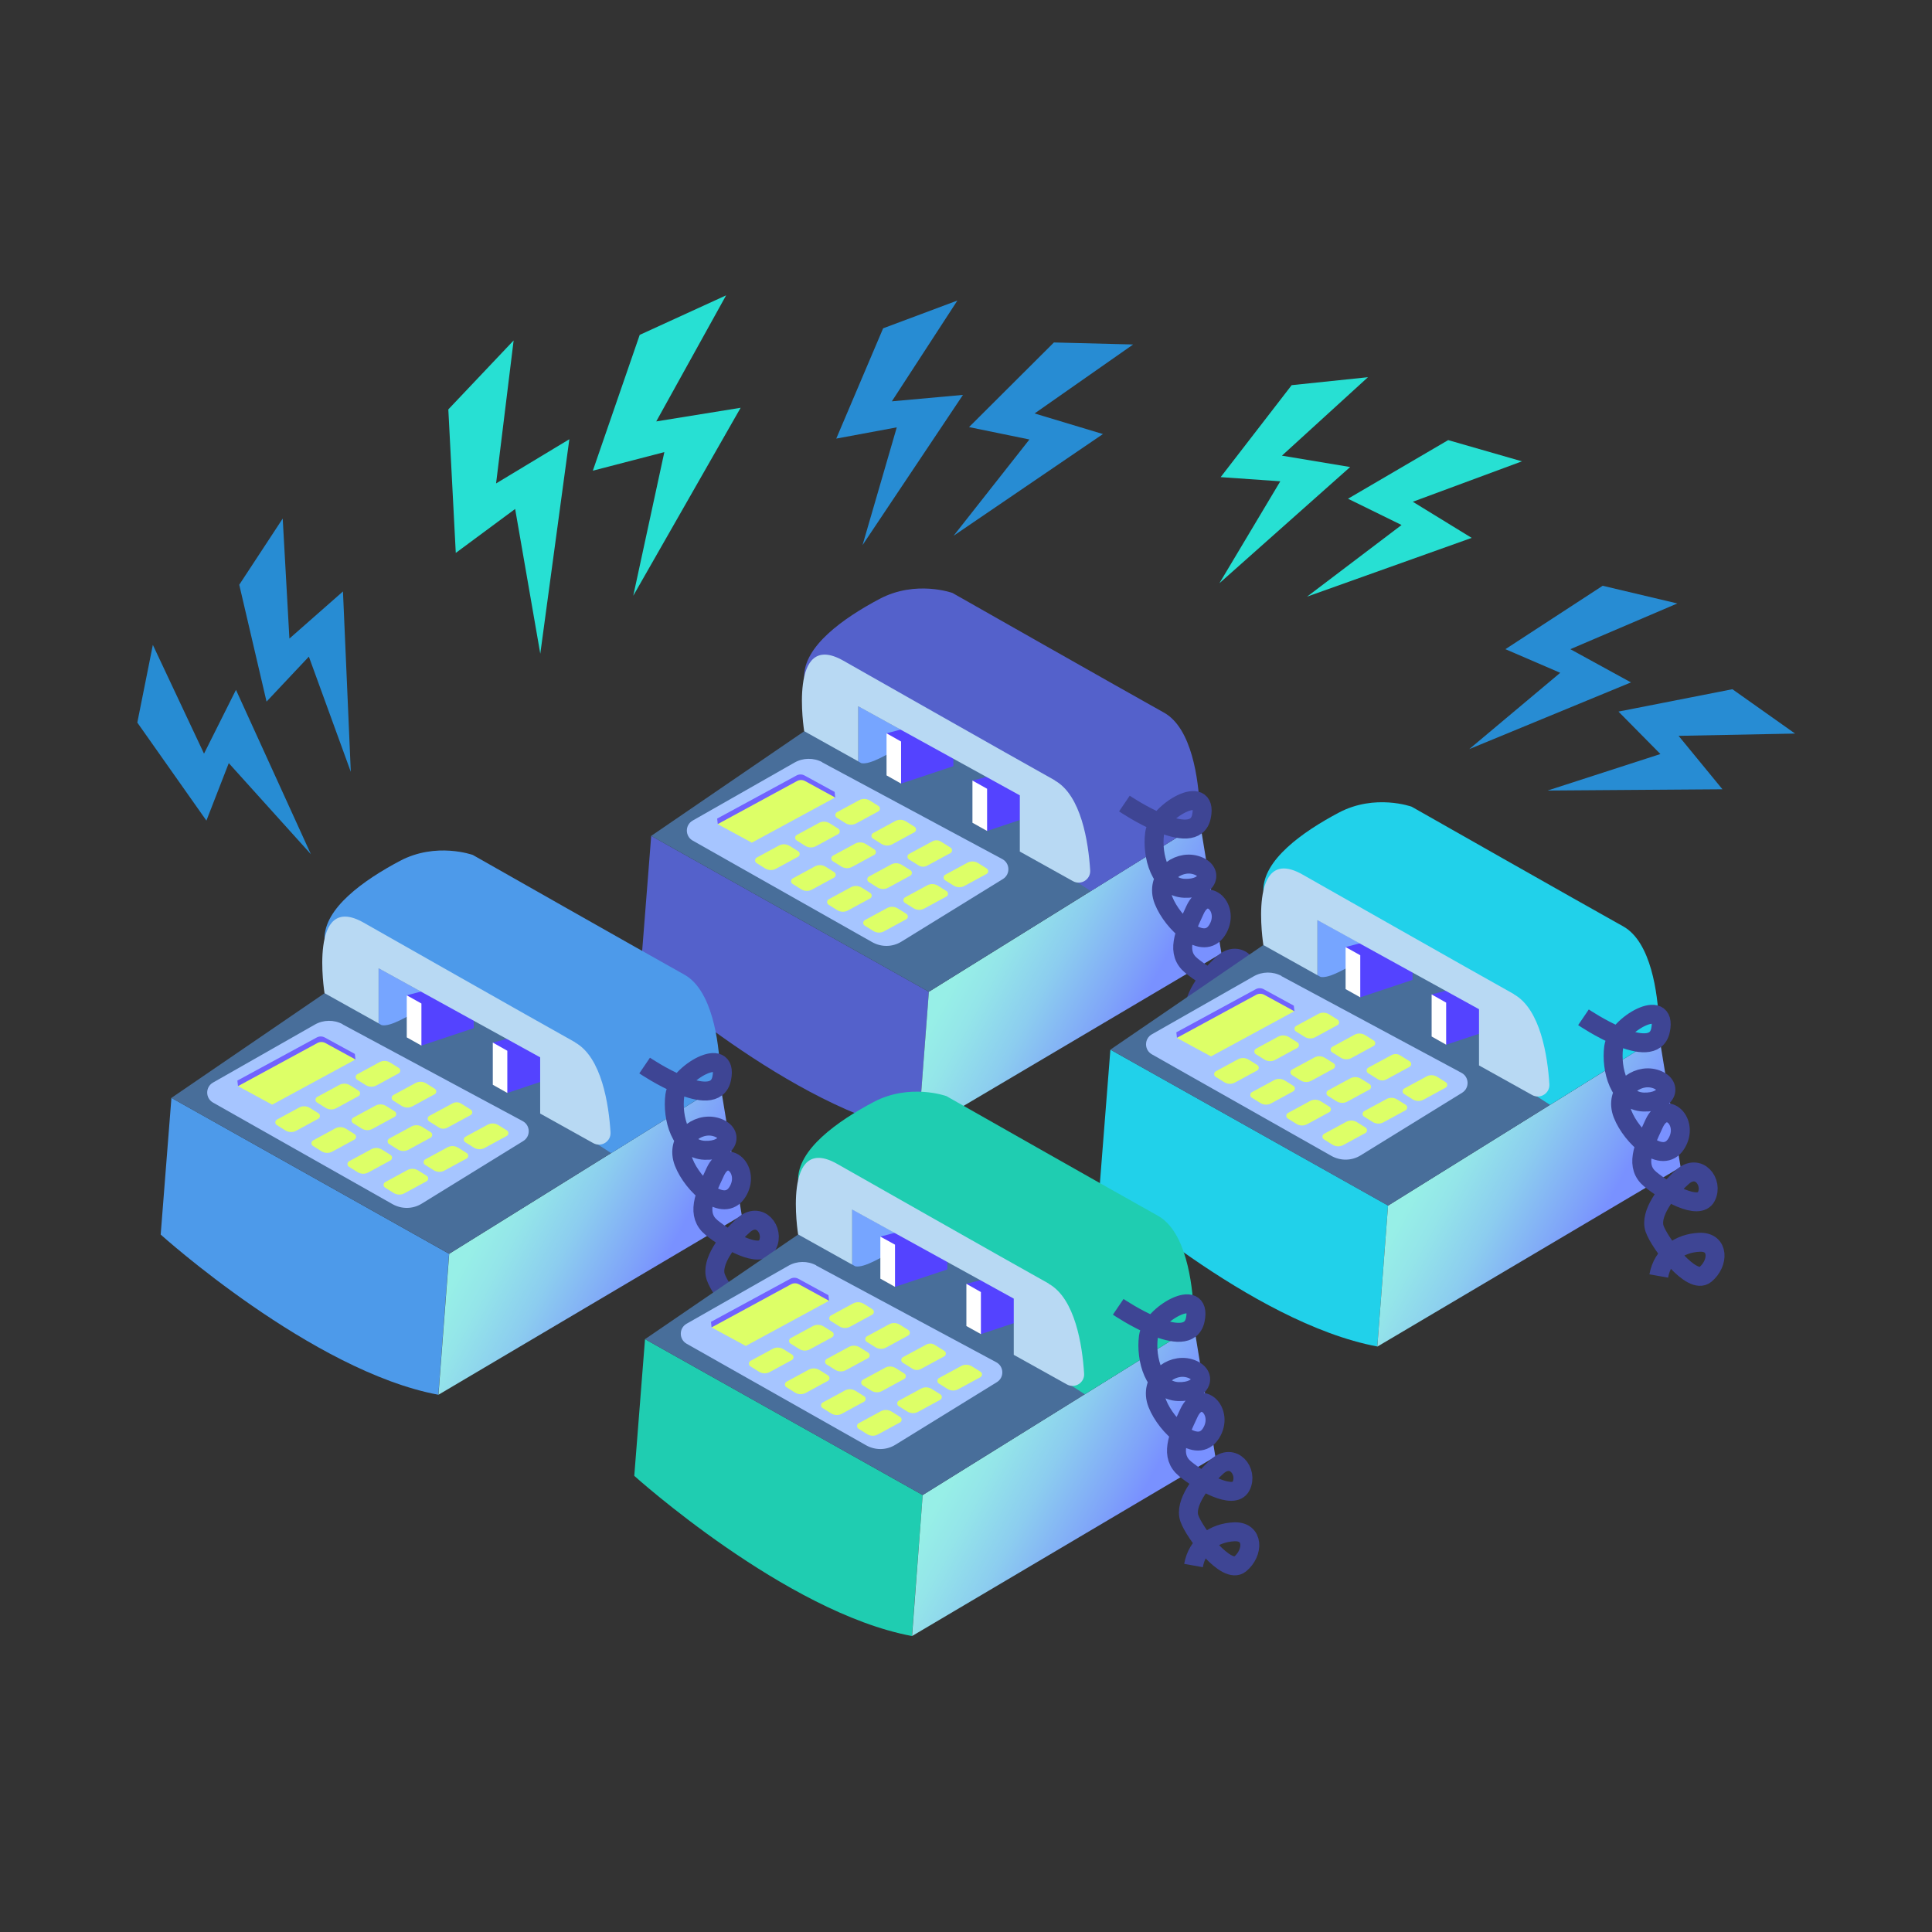 <?xml version="1.0" encoding="UTF-8"?><svg id="_レイヤー_2" xmlns="http://www.w3.org/2000/svg" xmlns:xlink="http://www.w3.org/1999/xlink" viewBox="0 0 152.94 152.94"><rect x="0" y="0" width="152.94" height="152.94" fill="#333333" stroke="none"/><defs><style>.cls-1,.cls-2{fill:none;}.cls-2{stroke:#3e4594;stroke-miterlimit:10;stroke-width:1.5px;}.cls-3{clip-path:url(#clippath);}.cls-4{fill:url(#_名称未設定グラデーション_787);}.cls-5{fill:#fff;}.cls-6{fill:#b8d9f3;}.cls-7{fill:#a6c5ff;}.cls-8{fill:#ddff67;}.cls-9{fill:#21d1ea;}.cls-10{fill:#1fcdb1;}.cls-11{fill:#5461cb;}.cls-12{fill:#5443ff;}.cls-13{fill:#7062ff;}.cls-14{fill:#278cd3;}.cls-15{fill:#27e0d3;}.cls-16{fill:#486e9a;}.cls-17{fill:#76a5ff;}.cls-18{fill:#4d9aea;}.cls-19{fill:url(#_名称未設定グラデーション_787-3);}.cls-20{fill:url(#_名称未設定グラデーション_787-2);}.cls-21{fill:url(#_名称未設定グラデーション_787-4);}</style><clipPath id="clippath"><rect class="cls-1" y="0" width="152.94" height="152.94"/></clipPath><linearGradient id="_名称未設定グラデーション_787" x1="77.51" y1="73.97" x2="89.74" y2="80.62" gradientUnits="userSpaceOnUse"><stop offset="0" stop-color="#97efe7"/><stop offset=".18" stop-color="#94e5e9"/><stop offset=".47" stop-color="#8ccdef"/><stop offset=".84" stop-color="#7fa4f9"/><stop offset="1" stop-color="#7991ff"/></linearGradient><linearGradient id="_名称未設定グラデーション_787-2" x1="113.86" y1="90.89" x2="126.08" y2="97.54" xlink:href="#_名称未設定グラデーション_787"/><linearGradient id="_名称未設定グラデーション_787-3" x1="39.53" y1="94.71" x2="51.76" y2="101.36" xlink:href="#_名称未設定グラデーション_787"/><linearGradient id="_名称未設定グラデーション_787-4" x1="77.02" y1="113.81" x2="89.25" y2="120.46" xlink:href="#_名称未設定グラデーション_787"/></defs><g id="_こんなお悩みを解決"><g class="cls-3"><g><g><g><path class="cls-11" d="M51.55,66.17l-.85,10.82s12,10.82,21.98,12.68l.85-11.16-21.98-12.34Z"/><polygon class="cls-4" points="95 65.16 73.53 78.51 72.68 89.67 96.69 75.47 95 65.16"/><polygon class="cls-16" points="51.55 66.17 68.03 54.9 91.82 67.13 73.53 78.51 51.55 66.17"/><path class="cls-11" d="M93.97,65.8c.66-.41,1.04-1.14,1-1.91-.1-2.12-.6-6.24-2.83-7.48-3.04-1.69-16.74-9.47-16.74-9.47,0,0-2.9-1.05-5.77,.47s-6.02,3.76-5.97,6.19c.01,.57,1.26,1.79,3.16,3.34,.29,.24,1,1.14,.92,.74-.99-4.92,2.79-1.19,13.73,4.95,.44,.25,.68,5.17,1.06,5.42,2.28,1.5,3.82,2.49,3.82,2.49l7.62-4.74Z"/><path class="cls-7" d="M65.09,60.35l14.26,7.66c.61,.33,.64,1.2,.05,1.57l-8.04,4.96c-.71,.44-1.59,.45-2.32,.04l-14.21-8.04c-.61-.35-.61-1.23,0-1.58l8.06-4.59c.68-.39,1.52-.4,2.21-.03Z"/><path class="cls-13" d="M56.82,65.24l-.05-.44,6.28-3.41c.2-.11,.44-.11,.64,0l2.38,1.3,.05,.44-9.31,2.11Z"/><path class="cls-8" d="M59.52,66.71l-2.71-1.47,6.28-3.41c.2-.11,.44-.11,.64,0l2.38,1.3-6.6,3.58Z"/><g><path class="cls-8" d="M66.91,65.15l-.67-.42c-.16-.1-.15-.34,.01-.43l1.75-.95c.27-.15,.6-.14,.87,.03l.67,.42c.16,.1,.15,.34-.01,.43l-1.75,.95c-.27,.15-.6,.14-.87-.03Z"/><path class="cls-8" d="M63.73,66.95l-.67-.42c-.16-.1-.15-.34,.01-.43l1.75-.95c.27-.15,.6-.14,.87,.03l.67,.42c.16,.1,.15,.34-.01,.43l-1.75,.95c-.27,.15-.6,.14-.87-.03Z"/><path class="cls-8" d="M60.56,68.74l-.67-.42c-.16-.1-.15-.34,.01-.43l1.75-.95c.27-.15,.6-.14,.87,.03l.67,.42c.16,.1,.15,.34-.01,.43l-1.75,.95c-.27,.15-.6,.14-.87-.03Z"/><path class="cls-8" d="M69.77,66.8l-.67-.42c-.16-.1-.15-.34,.01-.43l1.75-.95c.27-.15,.6-.14,.87,.03l.67,.42c.16,.1,.15,.34-.01,.43l-1.75,.95c-.27,.15-.6,.14-.87-.03Z"/><path class="cls-8" d="M66.59,68.59l-.67-.42c-.16-.1-.15-.34,.01-.43l1.75-.95c.27-.15,.6-.14,.87,.03l.67,.42c.16,.1,.15,.34-.01,.43l-1.75,.95c-.27,.15-.6,.14-.87-.03Z"/><path class="cls-8" d="M63.41,70.39l-.67-.42c-.16-.1-.15-.34,.01-.43l1.75-.95c.27-.15,.6-.14,.87,.03l.67,.42c.16,.1,.15,.34-.01,.43l-1.75,.95c-.27,.15-.6,.14-.87-.03Z"/><path class="cls-8" d="M72.72,68.51l-.77-.48c-.16-.1-.15-.34,.01-.43l1.85-1c.21-.11,.47-.11,.67,.02l.77,.48c.16,.1,.15,.34-.01,.43l-1.85,1c-.21,.11-.47,.11-.67-.02Z"/><path class="cls-8" d="M69.44,70.24l-.67-.42c-.16-.1-.15-.34,.01-.43l1.75-.95c.27-.15,.6-.14,.87,.03l.67,.42c.16,.1,.15,.34-.01,.43l-1.75,.95c-.27,.15-.6,.14-.87-.03Z"/><path class="cls-8" d="M66.26,72.04l-.67-.42c-.16-.1-.15-.34,.01-.43l1.75-.95c.27-.15,.6-.14,.87,.03l.67,.42c.16,.1,.15,.34-.01,.43l-1.75,.95c-.27,.15-.6,.14-.87-.03Z"/><path class="cls-8" d="M75.48,70.1l-.67-.42c-.16-.1-.15-.34,.01-.43l1.75-.95c.27-.15,.6-.14,.87,.03l.67,.42c.16,.1,.15,.34-.01,.43l-1.75,.95c-.27,.15-.6,.14-.87-.03Z"/><path class="cls-8" d="M72.3,71.89l-.67-.42c-.16-.1-.15-.34,.01-.43l1.75-.95c.27-.15,.6-.14,.87,.03l.67,.42c.16,.1,.15,.34-.01,.43l-1.75,.95c-.27,.15-.6,.14-.87-.03Z"/><path class="cls-8" d="M69.12,73.69l-.67-.42c-.16-.1-.15-.34,.01-.43l1.75-.95c.27-.15,.6-.14,.87,.03l.67,.42c.16,.1,.15,.34-.01,.43l-1.75,.95c-.27,.15-.6,.14-.87-.03Z"/></g><path class="cls-17" d="M69.55,60.07c1-.48,2.31-1.24,2.97-1.64l-4.57-2.52v4.37l.23,.13c.21,.05,.62,.02,1.38-.35Z"/><polygon class="cls-12" points="73.82 57.09 70.18 58.05 71.33 62.03 75.47 60.65 75.47 57.99 73.82 57.09"/><polygon class="cls-12" points="80.63 60.84 76.98 61.79 78.14 65.78 82.28 64.39 82.28 61.74 80.63 60.84"/><polygon class="cls-5" points="78.14 65.78 76.98 65.13 76.98 61.79 78.14 62.44 78.14 65.78"/><path class="cls-6" d="M83.5,61.77c-3.04-1.69-16.74-9.47-16.74-9.47-4.4-2.5-3.1,5.58-3.1,5.58l4.28,2.39v-4.36l12.79,7.05v4.45l4.2,2.34c.64,.36,1.42-.13,1.37-.86-.14-2.2-.7-5.94-2.81-7.11Z"/><polygon class="cls-5" points="71.33 62.03 70.18 61.38 70.18 58.05 71.33 58.7 71.33 62.03"/></g><path class="cls-2" d="M89.01,63.61s5.54,3.76,6.1,1.02c.57-2.74-3.48-.41-3.71,1.35s.44,4.27,2.37,4.34,2.36-1.41,.88-1.84c-1.47-.43-3.25,.99-2.54,2.8,.72,1.81,3.15,4.06,4.24,2.35,1.09-1.71-.82-3.58-1.74-1.62s-1.52,3.43-.3,4.43,3.83,2.51,4.42,1.37-.62-2.72-1.91-1.54c-1.29,1.17-2.58,2.92-2.18,4.08,.4,1.15,2.94,4.51,4.02,3.62s1.1-2.61-.46-2.55-2.93,.99-3.23,2.67"/></g><g><polygon class="cls-15" points="50.13 47.16 58.63 32.28 51.95 33.36 57.48 23.38 50.64 26.51 46.93 37.26 52.59 35.79 50.13 47.16"/><polygon class="cls-15" points="42.77 51.75 45.07 34.77 39.27 38.27 40.66 26.95 35.49 32.41 36.08 43.77 40.78 40.29 42.77 51.75"/></g><g><polygon class="cls-15" points="103.47 47.23 116.5 42.58 111.84 39.72 120.48 36.52 114.64 34.84 106.71 39.48 110.95 41.56 103.47 47.23"/><polygon class="cls-15" points="96.53 46.17 106.88 36.97 101.48 36.07 108.29 29.86 102.25 30.49 96.63 37.77 101.35 38.1 96.53 46.17"/></g><g><polygon class="cls-14" points="122.51 62.58 136.35 62.48 132.88 58.25 142.1 58.07 137.14 54.56 128.12 56.33 131.44 59.69 122.51 62.58"/><polygon class="cls-14" points="116.31 59.3 129.11 54.02 124.31 51.39 132.78 47.77 126.87 46.37 119.17 51.39 123.51 53.26 116.31 59.3"/></g><g><polygon class="cls-14" points="75.49 42.41 87.31 34.36 81.9 32.73 89.7 27.27 83.43 27.11 76.71 33.81 81.49 34.79 75.49 42.41"/><polygon class="cls-14" points="68.28 43.15 76.23 31.26 70.6 31.77 75.79 23.79 69.91 25.99 66.2 34.72 70.99 33.83 68.28 43.15"/></g><g><polygon class="cls-14" points="27.77 61.1 27.15 46.82 22.91 50.55 22.38 41.05 18.94 46.29 21.1 55.54 24.45 51.98 27.77 61.1"/><polygon class="cls-14" points="24.61 67.62 18.68 54.61 16.15 59.66 12.1 51.05 10.87 57.2 16.34 64.96 18.11 60.41 24.61 67.62"/></g><g><g><path class="cls-9" d="M87.9,83.09l-.85,10.82s12,10.82,21.98,12.68l.85-11.16-21.98-12.34Z"/><polygon class="cls-20" points="131.35 82.08 109.88 95.44 109.03 106.6 133.04 92.39 131.35 82.08"/><polygon class="cls-16" points="87.9 83.09 104.38 71.82 128.17 84.06 109.88 95.44 87.9 83.09"/><path class="cls-9" d="M130.32,82.72c.66-.41,1.04-1.14,1-1.91-.1-2.12-.6-6.24-2.83-7.48-3.04-1.69-16.74-9.47-16.74-9.47,0,0-2.9-1.05-5.77,.47-2.87,1.52-6.02,3.76-5.97,6.19,.01,.57,1.26,1.79,3.16,3.34,.29,.24,1,1.14,.92,.74-.99-4.92,2.79-1.19,13.73,4.95,.44,.25,.68,5.17,1.06,5.42,2.28,1.5,3.82,2.49,3.82,2.49l7.62-4.74Z"/><path class="cls-7" d="M101.44,77.27l14.26,7.66c.61,.33,.64,1.2,.05,1.57l-8.04,4.96c-.71,.44-1.59,.45-2.32,.04l-14.21-8.04c-.61-.35-.61-1.23,0-1.58l8.06-4.59c.68-.39,1.52-.4,2.21-.03Z"/><path class="cls-13" d="M93.17,82.16l-.05-.44,6.28-3.41c.2-.11,.44-.11,.64,0l2.38,1.3,.05,.44-9.31,2.11Z"/><path class="cls-8" d="M95.87,83.63l-2.71-1.47,6.28-3.41c.2-.11,.44-.11,.64,0l2.38,1.3-6.6,3.58Z"/><g><path class="cls-8" d="M103.26,82.07l-.67-.42c-.16-.1-.15-.34,.01-.43l1.75-.95c.27-.15,.6-.14,.87,.03l.67,.42c.16,.1,.15,.34-.01,.43l-1.75,.95c-.27,.15-.6,.14-.87-.03Z"/><path class="cls-8" d="M100.08,83.87l-.67-.42c-.16-.1-.15-.34,.01-.43l1.75-.95c.27-.15,.6-.14,.87,.03l.67,.42c.16,.1,.15,.34-.01,.43l-1.75,.95c-.27,.15-.6,.14-.87-.03Z"/><path class="cls-8" d="M96.9,85.66l-.67-.42c-.16-.1-.15-.34,.01-.43l1.75-.95c.27-.15,.6-.14,.87,.03l.67,.42c.16,.1,.15,.34-.01,.43l-1.75,.95c-.27,.15-.6,.14-.87-.03Z"/><path class="cls-8" d="M106.12,83.72l-.67-.42c-.16-.1-.15-.34,.01-.43l1.75-.95c.27-.15,.6-.14,.87,.03l.67,.42c.16,.1,.15,.34-.01,.43l-1.75,.95c-.27,.15-.6,.14-.87-.03Z"/><path class="cls-8" d="M102.94,85.52l-.67-.42c-.16-.1-.15-.34,.01-.43l1.75-.95c.27-.15,.6-.14,.87,.03l.67,.42c.16,.1,.15,.34-.01,.43l-1.75,.95c-.27,.15-.6,.14-.87-.03Z"/><path class="cls-8" d="M99.76,87.31l-.67-.42c-.16-.1-.15-.34,.01-.43l1.75-.95c.27-.15,.6-.14,.87,.03l.67,.42c.16,.1,.15,.34-.01,.43l-1.75,.95c-.27,.15-.6,.14-.87-.03Z"/><path class="cls-8" d="M109.07,85.43l-.77-.48c-.16-.1-.15-.34,.01-.43l1.85-1c.21-.11,.47-.11,.67,.02l.77,.48c.16,.1,.15,.34-.01,.43l-1.85,1c-.21,.11-.47,.11-.67-.02Z"/><path class="cls-8" d="M105.79,87.17l-.67-.42c-.16-.1-.15-.34,.01-.43l1.75-.95c.27-.15,.6-.14,.87,.03l.67,.42c.16,.1,.15,.34-.01,.43l-1.75,.95c-.27,.15-.6,.14-.87-.03Z"/><path class="cls-8" d="M102.61,88.96l-.67-.42c-.16-.1-.15-.34,.01-.43l1.75-.95c.27-.15,.6-.14,.87,.03l.67,.42c.16,.1,.15,.34-.01,.43l-1.75,.95c-.27,.15-.6,.14-.87-.03Z"/><path class="cls-8" d="M111.82,87.02l-.67-.42c-.16-.1-.15-.34,.01-.43l1.75-.95c.27-.15,.6-.14,.87,.03l.67,.42c.16,.1,.15,.34-.01,.43l-1.75,.95c-.27,.15-.6,.14-.87-.03Z"/><path class="cls-8" d="M108.65,88.81l-.67-.42c-.16-.1-.15-.34,.01-.43l1.75-.95c.27-.15,.6-.14,.87,.03l.67,.42c.16,.1,.15,.34-.01,.43l-1.75,.95c-.27,.15-.6,.14-.87-.03Z"/><path class="cls-8" d="M105.47,90.61l-.67-.42c-.16-.1-.15-.34,.01-.43l1.75-.95c.27-.15,.6-.14,.87,.03l.67,.42c.16,.1,.15,.34-.01,.43l-1.75,.95c-.27,.15-.6,.14-.87-.03Z"/></g><path class="cls-17" d="M105.9,76.99c1-.48,2.31-1.24,2.97-1.64l-4.57-2.52v4.37l.23,.13c.21,.05,.62,.02,1.38-.35Z"/><polygon class="cls-12" points="110.17 74.01 106.52 74.97 107.68 78.95 111.82 77.57 111.82 74.91 110.17 74.01"/><polygon class="cls-12" points="116.98 77.76 113.33 78.72 114.48 82.7 118.63 81.32 118.63 78.66 116.98 77.76"/><polygon class="cls-5" points="114.48 82.7 113.33 82.05 113.33 78.72 114.48 79.37 114.48 82.7"/><path class="cls-6" d="M119.85,78.7c-3.04-1.69-16.74-9.47-16.74-9.47-4.4-2.5-3.1,5.58-3.1,5.58l4.28,2.39v-4.36l12.79,7.05v4.45l4.2,2.34c.64,.36,1.42-.13,1.37-.86-.14-2.2-.7-5.94-2.81-7.11Z"/><polygon class="cls-5" points="107.68 78.95 106.52 78.3 106.52 74.97 107.68 75.62 107.68 78.95"/></g><path class="cls-2" d="M125.35,80.53s5.54,3.76,6.1,1.02c.57-2.74-3.48-.41-3.71,1.35-.23,1.76,.44,4.27,2.37,4.34,1.93,.06,2.36-1.41,.88-1.84-1.47-.43-3.25,.99-2.54,2.8s3.15,4.06,4.24,2.35c1.09-1.71-.82-3.58-1.74-1.62s-1.52,3.43-.3,4.43c1.22,1,3.83,2.51,4.42,1.37,.59-1.14-.62-2.72-1.91-1.54-1.29,1.17-2.58,2.92-2.18,4.08,.4,1.15,2.94,4.51,4.02,3.62s1.1-2.61-.46-2.55c-1.56,.06-2.93,.99-3.23,2.67"/></g><g><g><path class="cls-18" d="M13.57,86.91l-.85,10.82s12,10.82,21.98,12.68l.85-11.16-21.98-12.34Z"/><polygon class="cls-19" points="57.03 85.9 35.56 99.25 34.71 110.41 58.72 96.21 57.03 85.9"/><polygon class="cls-16" points="13.57 86.91 30.06 75.64 53.85 87.87 35.56 99.25 13.57 86.91"/><path class="cls-18" d="M56,86.54c.66-.41,1.04-1.14,1-1.91-.1-2.12-.6-6.24-2.83-7.48-3.04-1.69-16.74-9.47-16.74-9.47,0,0-2.9-1.05-5.77,.47-2.87,1.52-6.02,3.76-5.97,6.19,.01,.57,1.26,1.79,3.16,3.34,.29,.24,1,1.14,.92,.74-.99-4.92,2.79-1.19,13.73,4.95,.44,.25,.68,5.17,1.06,5.42,2.28,1.5,3.82,2.49,3.82,2.49l7.62-4.74Z"/><path class="cls-7" d="M27.12,81.09l14.26,7.66c.61,.33,.64,1.2,.05,1.57l-8.04,4.96c-.71,.44-1.59,.45-2.32,.04l-14.21-8.04c-.61-.35-.61-1.23,0-1.58l8.06-4.59c.68-.39,1.52-.4,2.21-.03Z"/><path class="cls-13" d="M18.84,85.98l-.05-.44,6.28-3.41c.2-.11,.44-.11,.64,0l2.38,1.3,.05,.44-9.31,2.11Z"/><path class="cls-8" d="M21.55,87.45l-2.71-1.47,6.28-3.41c.2-.11,.44-.11,.64,0l2.38,1.3-6.6,3.58Z"/><g><path class="cls-8" d="M28.94,85.89l-.67-.42c-.16-.1-.15-.34,.01-.43l1.75-.95c.27-.15,.6-.14,.87,.03l.67,.42c.16,.1,.15,.34-.01,.43l-1.75,.95c-.27,.15-.6,.14-.87-.03Z"/><path class="cls-8" d="M25.76,87.69l-.67-.42c-.16-.1-.15-.34,.01-.43l1.75-.95c.27-.15,.6-.14,.87,.03l.67,.42c.16,.1,.15,.34-.01,.43l-1.75,.95c-.27,.15-.6,.14-.87-.03Z"/><path class="cls-8" d="M22.58,89.48l-.67-.42c-.16-.1-.15-.34,.01-.43l1.75-.95c.27-.15,.6-.14,.87,.03l.67,.42c.16,.1,.15,.34-.01,.43l-1.75,.95c-.27,.15-.6,.14-.87-.03Z"/><path class="cls-8" d="M31.79,87.54l-.67-.42c-.16-.1-.15-.34,.01-.43l1.75-.95c.27-.15,.6-.14,.87,.03l.67,.42c.16,.1,.15,.34-.01,.43l-1.75,.95c-.27,.15-.6,.14-.87-.03Z"/><path class="cls-8" d="M28.62,89.33l-.67-.42c-.16-.1-.15-.34,.01-.43l1.75-.95c.27-.15,.6-.14,.87,.03l.67,.42c.16,.1,.15,.34-.01,.43l-1.75,.95c-.27,.15-.6,.14-.87-.03Z"/><path class="cls-8" d="M25.44,91.13l-.67-.42c-.16-.1-.15-.34,.01-.43l1.75-.95c.27-.15,.6-.14,.87,.03l.67,.42c.16,.1,.15,.34-.01,.43l-1.75,.95c-.27,.15-.6,.14-.87-.03Z"/><path class="cls-8" d="M34.74,89.25l-.77-.48c-.16-.1-.15-.34,.01-.43l1.85-1c.21-.11,.47-.11,.67,.02l.77,.48c.16,.1,.15,.34-.01,.43l-1.85,1c-.21,.11-.47,.11-.67-.02Z"/><path class="cls-8" d="M31.47,90.98l-.67-.42c-.16-.1-.15-.34,.01-.43l1.75-.95c.27-.15,.6-.14,.87,.03l.67,.42c.16,.1,.15,.34-.01,.43l-1.75,.95c-.27,.15-.6,.14-.87-.03Z"/><path class="cls-8" d="M28.29,92.78l-.67-.42c-.16-.1-.15-.34,.01-.43l1.75-.95c.27-.15,.6-.14,.87,.03l.67,.42c.16,.1,.15,.34-.01,.43l-1.75,.95c-.27,.15-.6,.14-.87-.03Z"/><path class="cls-8" d="M37.5,90.84l-.67-.42c-.16-.1-.15-.34,.01-.43l1.75-.95c.27-.15,.6-.14,.87,.03l.67,.42c.16,.1,.15,.34-.01,.43l-1.75,.95c-.27,.15-.6,.14-.87-.03Z"/><path class="cls-8" d="M34.32,92.63l-.67-.42c-.16-.1-.15-.34,.01-.43l1.75-.95c.27-.15,.6-.14,.87,.03l.67,.42c.16,.1,.15,.34-.01,.43l-1.75,.95c-.27,.15-.6,.14-.87-.03Z"/><path class="cls-8" d="M31.15,94.43l-.67-.42c-.16-.1-.15-.34,.01-.43l1.75-.95c.27-.15,.6-.14,.87,.03l.67,.42c.16,.1,.15,.34-.01,.43l-1.75,.95c-.27,.15-.6,.14-.87-.03Z"/></g><path class="cls-17" d="M31.58,80.81c1-.48,2.31-1.24,2.97-1.64l-4.57-2.52v4.37l.23,.13c.21,.05,.62,.02,1.38-.35Z"/><polygon class="cls-12" points="35.85 77.83 32.2 78.79 33.36 82.77 37.5 81.39 37.5 78.73 35.85 77.83"/><polygon class="cls-12" points="42.66 81.58 39.01 82.53 40.16 86.52 44.31 85.13 44.31 82.48 42.66 81.58"/><polygon class="cls-5" points="40.16 86.52 39.01 85.87 39.01 82.53 40.16 83.18 40.16 86.52"/><path class="cls-6" d="M45.53,82.51c-3.04-1.69-16.74-9.47-16.74-9.47-4.4-2.5-3.1,5.58-3.1,5.58l4.28,2.39v-4.36l12.79,7.05v4.45l4.2,2.34c.64,.36,1.42-.13,1.37-.86-.14-2.2-.7-5.94-2.81-7.11Z"/><polygon class="cls-5" points="33.36 82.77 32.2 82.12 32.2 78.79 33.36 79.44 33.36 82.77"/></g><path class="cls-2" d="M51.03,84.35s5.54,3.76,6.1,1.02c.57-2.74-3.48-.41-3.71,1.35-.23,1.76,.44,4.27,2.37,4.34s2.36-1.41,.88-1.84-3.25,.99-2.54,2.8,3.15,4.06,4.24,2.35c1.09-1.71-.82-3.58-1.74-1.62-.93,1.96-1.52,3.43-.3,4.43,1.22,1,3.83,2.51,4.42,1.37s-.62-2.72-1.91-1.54c-1.29,1.17-2.58,2.92-2.18,4.08s2.94,4.51,4.02,3.62c1.08-.89,1.1-2.61-.46-2.55s-2.93,.99-3.23,2.67"/></g><g><g><path class="cls-10" d="M51.06,106.01l-.85,10.82s12,10.82,21.98,12.68l.85-11.16-21.98-12.34Z"/><polygon class="cls-21" points="94.52 104.99 73.04 118.35 72.2 129.51 96.21 115.31 94.52 104.99"/><polygon class="cls-16" points="51.06 106.01 67.55 94.74 91.34 106.97 73.04 118.35 51.06 106.01"/><path class="cls-10" d="M93.49,105.63c.66-.41,1.04-1.14,1-1.91-.1-2.12-.6-6.24-2.83-7.48-3.04-1.69-16.74-9.47-16.74-9.47,0,0-2.9-1.05-5.77,.47s-6.02,3.76-5.97,6.19c.01,.57,1.26,1.79,3.16,3.34,.29,.24,1,1.14,.92,.74-.99-4.92,2.79-1.19,13.73,4.95,.44,.25,.68,5.17,1.06,5.42,2.28,1.5,3.82,2.49,3.82,2.49l7.62-4.74Z"/><path class="cls-7" d="M64.61,100.18l14.26,7.66c.61,.33,.64,1.2,.05,1.57l-8.04,4.96c-.71,.44-1.59,.45-2.32,.04l-14.21-8.04c-.61-.35-.61-1.23,0-1.58l8.06-4.59c.68-.39,1.52-.4,2.21-.03Z"/><path class="cls-13" d="M56.33,105.08l-.05-.44,6.28-3.41c.2-.11,.44-.11,.64,0l2.38,1.3,.05,.44-9.31,2.11Z"/><path class="cls-8" d="M59.04,106.55l-2.71-1.47,6.28-3.41c.2-.11,.44-.11,.64,0l2.38,1.3-6.6,3.58Z"/><g><path class="cls-8" d="M66.43,104.99l-.67-.42c-.16-.1-.15-.34,.01-.43l1.75-.95c.27-.15,.6-.14,.87,.03l.67,.42c.16,.1,.15,.34-.01,.43l-1.75,.95c-.27,.15-.6,.14-.87-.03Z"/><path class="cls-8" d="M63.25,106.78l-.67-.42c-.16-.1-.15-.34,.01-.43l1.75-.95c.27-.15,.6-.14,.87,.03l.67,.42c.16,.1,.15,.34-.01,.43l-1.75,.95c-.27,.15-.6,.14-.87-.03Z"/><path class="cls-8" d="M60.07,108.58l-.67-.42c-.16-.1-.15-.34,.01-.43l1.75-.95c.27-.15,.6-.14,.87,.03l.67,.42c.16,.1,.15,.34-.01,.43l-1.75,.95c-.27,.15-.6,.14-.87-.03Z"/><path class="cls-8" d="M69.28,106.64l-.67-.42c-.16-.1-.15-.34,.01-.43l1.75-.95c.27-.15,.6-.14,.87,.03l.67,.42c.16,.1,.15,.34-.01,.43l-1.75,.95c-.27,.15-.6,.14-.87-.03Z"/><path class="cls-8" d="M66.1,108.43l-.67-.42c-.16-.1-.15-.34,.01-.43l1.75-.95c.27-.15,.6-.14,.87,.03l.67,.42c.16,.1,.15,.34-.01,.43l-1.75,.95c-.27,.15-.6,.14-.87-.03Z"/><path class="cls-8" d="M62.92,110.23l-.67-.42c-.16-.1-.15-.34,.01-.43l1.75-.95c.27-.15,.6-.14,.87,.03l.67,.42c.16,.1,.15,.34-.01,.43l-1.75,.95c-.27,.15-.6,.14-.87-.03Z"/><path class="cls-8" d="M72.23,108.35l-.77-.48c-.16-.1-.15-.34,.01-.43l1.85-1c.21-.11,.47-.11,.67,.02l.77,.48c.16,.1,.15,.34-.01,.43l-1.85,1c-.21,.11-.47,.11-.67-.02Z"/><path class="cls-8" d="M68.96,110.08l-.67-.42c-.16-.1-.15-.34,.01-.43l1.75-.95c.27-.15,.6-.14,.87,.03l.67,.42c.16,.1,.15,.34-.01,.43l-1.75,.95c-.27,.15-.6,.14-.87-.03Z"/><path class="cls-8" d="M65.78,111.88l-.67-.42c-.16-.1-.15-.34,.01-.43l1.75-.95c.27-.15,.6-.14,.87,.03l.67,.42c.16,.1,.15,.34-.01,.43l-1.75,.95c-.27,.15-.6,.14-.87-.03Z"/><path class="cls-8" d="M74.99,109.94l-.67-.42c-.16-.1-.15-.34,.01-.43l1.75-.95c.27-.15,.6-.14,.87,.03l.67,.42c.16,.1,.15,.34-.01,.43l-1.75,.95c-.27,.15-.6,.14-.87-.03Z"/><path class="cls-8" d="M71.81,111.73l-.67-.42c-.16-.1-.15-.34,.01-.43l1.75-.95c.27-.15,.6-.14,.87,.03l.67,.42c.16,.1,.15,.34-.01,.43l-1.75,.95c-.27,.15-.6,.14-.87-.03Z"/><path class="cls-8" d="M68.63,113.52l-.67-.42c-.16-.1-.15-.34,.01-.43l1.75-.95c.27-.15,.6-.14,.87,.03l.67,.42c.16,.1,.15,.34-.01,.43l-1.75,.95c-.27,.15-.6,.14-.87-.03Z"/></g><path class="cls-17" d="M69.07,99.9c1-.48,2.31-1.24,2.97-1.64l-4.57-2.52v4.37l.23,.13c.21,.05,.62,.02,1.38-.35Z"/><polygon class="cls-12" points="73.34 96.93 69.69 97.89 70.85 101.87 74.99 100.49 74.99 97.83 73.34 96.93"/><polygon class="cls-12" points="80.14 100.68 76.5 101.63 77.65 105.61 81.79 104.23 81.79 101.58 80.14 100.68"/><polygon class="cls-5" points="77.65 105.61 76.5 104.97 76.5 101.63 77.65 102.28 77.65 105.61"/><path class="cls-6" d="M83.02,101.61c-3.04-1.69-16.74-9.47-16.74-9.47-4.4-2.5-3.1,5.58-3.1,5.58l4.28,2.39v-4.36l12.79,7.05v4.45l4.2,2.34c.64,.36,1.42-.13,1.37-.86-.14-2.2-.7-5.94-2.81-7.11Z"/><polygon class="cls-5" points="70.85 101.87 69.69 101.22 69.69 97.89 70.85 98.53 70.85 101.87"/></g><path class="cls-2" d="M88.52,103.45s5.54,3.76,6.1,1.02c.57-2.74-3.48-.41-3.71,1.35-.23,1.76,.44,4.27,2.37,4.34,1.93,.06,2.36-1.41,.88-1.84-1.47-.43-3.25,.99-2.54,2.8,.72,1.81,3.15,4.06,4.24,2.35s-.82-3.58-1.74-1.62c-.93,1.96-1.52,3.43-.3,4.43,1.22,1,3.83,2.51,4.42,1.37,.59-1.14-.62-2.72-1.91-1.54-1.29,1.17-2.58,2.92-2.18,4.08s2.94,4.51,4.02,3.62,1.1-2.61-.46-2.55c-1.56,.06-2.93,.99-3.23,2.67"/></g></g></g></g></svg>